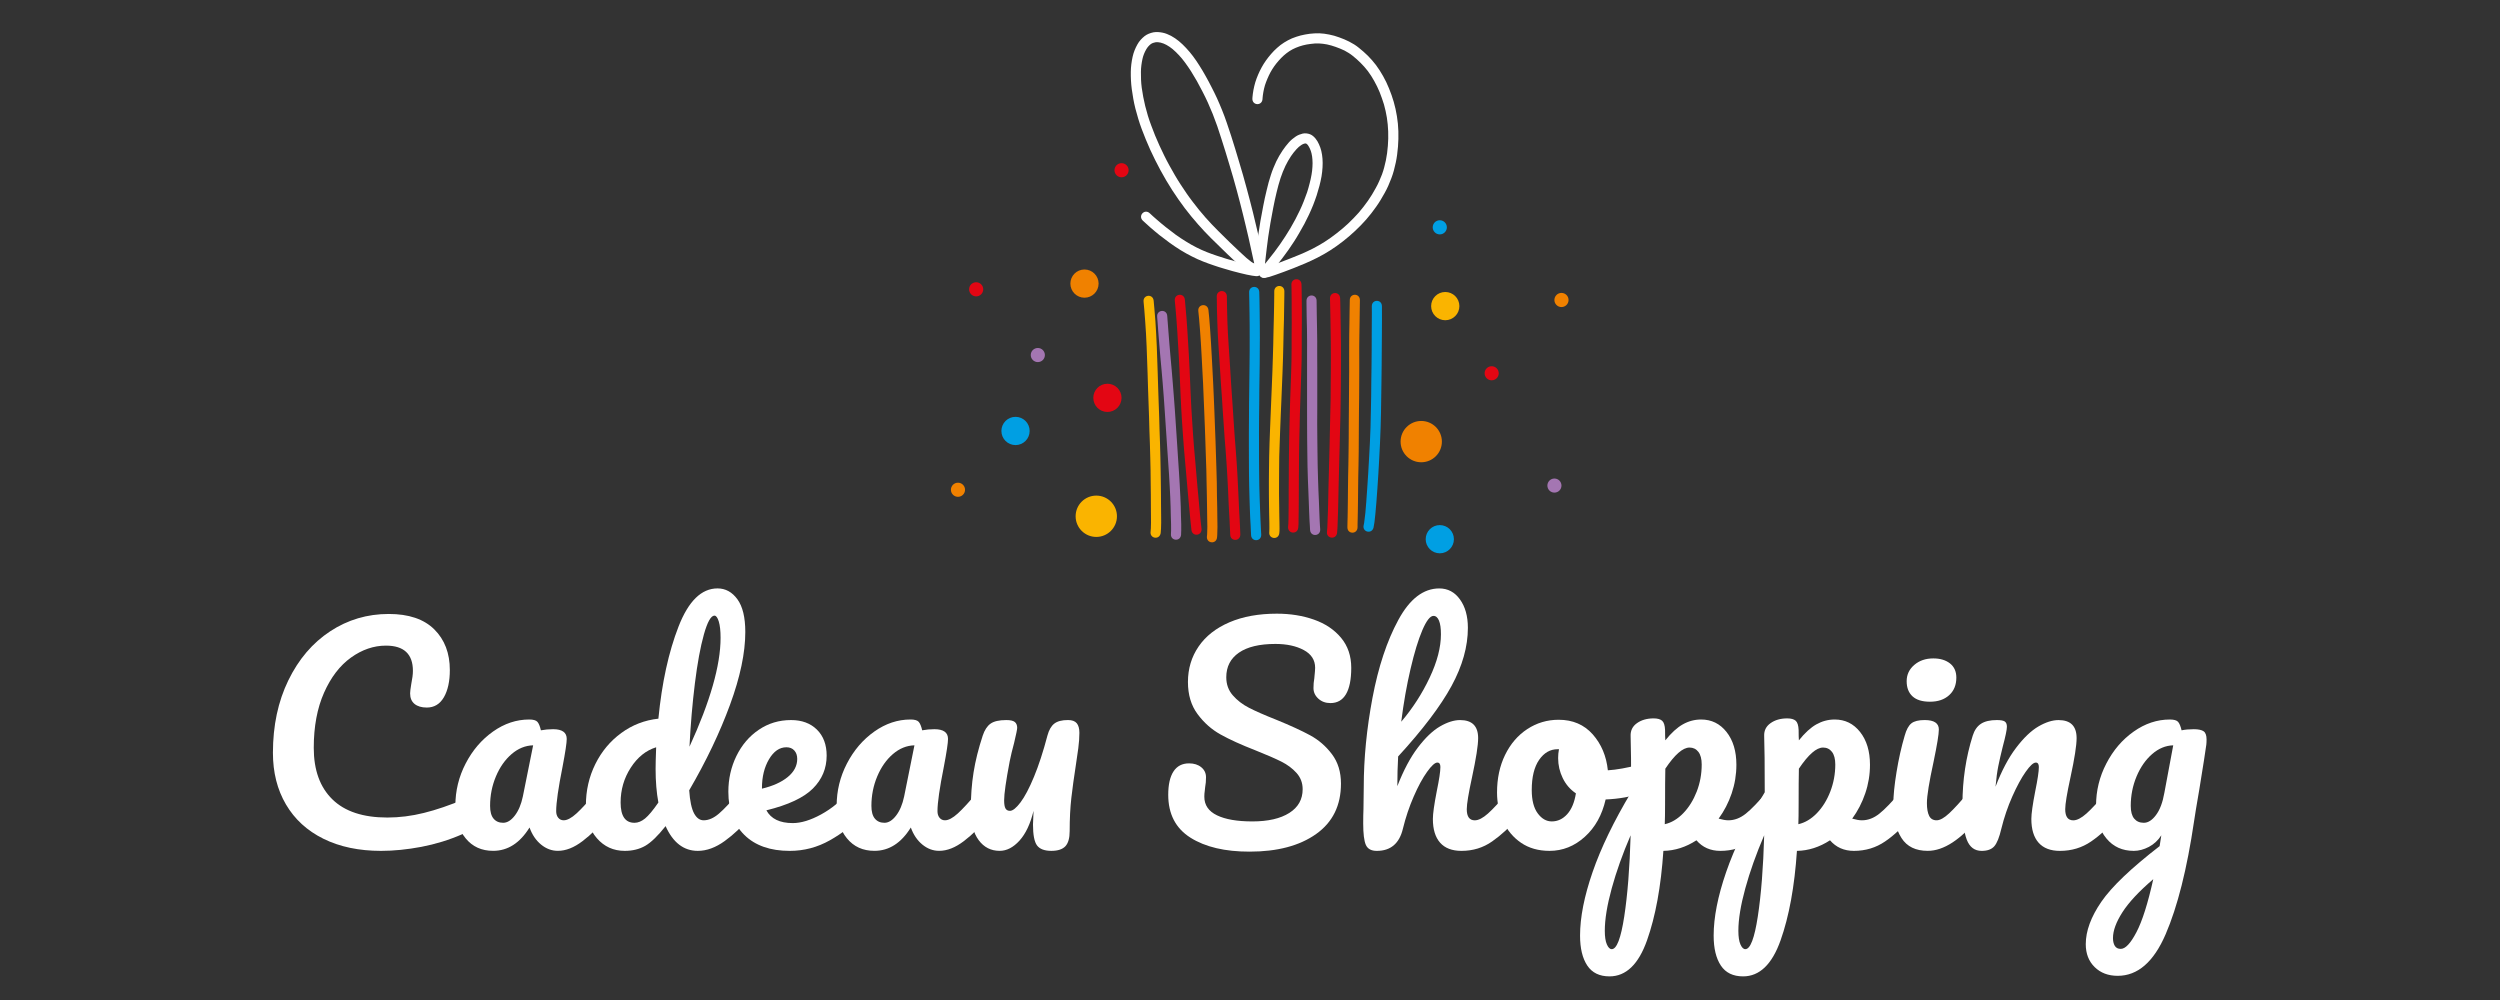 <?xml version="1.0" encoding="utf-8"?>
<!-- Generator: Adobe Illustrator 16.0.0, SVG Export Plug-In . SVG Version: 6.00 Build 0)  -->
<!DOCTYPE svg PUBLIC "-//W3C//DTD SVG 1.1//EN" "http://www.w3.org/Graphics/SVG/1.1/DTD/svg11.dtd">
<svg version="1.1" id="Calque_1" xmlns:x="http://ns.adobe.com/Extensibility/1.0/" xmlns:i="http://ns.adobe.com/AdobeIllustrator/10.0/" xmlns:graph="http://ns.adobe.com/Graphs/1.0/"
	 xmlns="http://www.w3.org/2000/svg" xmlns:xlink="http://www.w3.org/1999/xlink" x="0px" y="0px" width="200px" height="80px"
	 viewBox="0 0 200 80" enable-background="new 0 0 200 80" xml:space="preserve">
<rect x="0" y="0" width="200" height="80" fill="#333333" stroke="none"/>
<g>
	<circle fill="#FAB400" cx="87.703" cy="41.301" r="1.653"/>
	<circle fill="#F08100" cx="113.699" cy="35.329" r="1.652"/>
	<circle fill="#009FE3" cx="81.242" cy="34.477" r="1.13"/>
	<circle fill="#E30613" cx="88.594" cy="31.828" r="1.129"/>
	<circle fill="#F08100" cx="86.759" cy="22.688" r="1.129"/>
	<circle fill="#009FE3" cx="115.184" cy="43.136" r="1.129"/>
	<circle fill="#FAB400" cx="115.621" cy="24.489" r="1.13"/>
	<circle fill="#F08100" cx="76.638" cy="39.181" r="0.565"/>
	<circle fill="#F08100" cx="124.918" cy="23.999" r="0.566"/>
	<circle fill="#E30613" cx="78.093" cy="23.145" r="0.565"/>
	<circle fill="#009FE3" cx="115.183" cy="18.186" r="0.566"/>
	<circle fill="#E30613" cx="89.724" cy="13.618" r="0.565"/>
	<circle fill="#A476B2" cx="124.354" cy="38.846" r="0.564"/>
	<circle fill="#A476B2" cx="83.026" cy="28.403" r="0.565"/>
	<circle fill="#E30613" cx="119.334" cy="29.862" r="0.564"/>
	<path fill="#009FE3" d="M109.097,42.001c0.03-0.11,0.042-0.221,0.054-0.331c0.03-0.212,0.054-0.428,0.079-0.648
		c0.027-0.292,0.051-0.591,0.073-0.887c0.027-0.355,0.056-0.708,0.075-1.066c0.033-0.387,0.056-0.774,0.077-1.164
		c0.027-0.402,0.048-0.811,0.069-1.213c0.026-0.411,0.047-0.826,0.066-1.235c0.021-0.417,0.036-0.833,0.051-1.248
		c0.013-0.422,0.022-0.841,0.028-1.263c0.015-0.411,0.017-0.815,0.024-1.229c0.002-0.411,0.01-0.817,0.012-1.229
		c0.005-0.411,0.015-0.828,0.018-1.239c0.004-0.415,0.007-0.828,0.011-1.246c0-0.402,0.003-0.809,0.004-1.217
		c0.003-0.39,0.007-0.786,0.007-1.184c0.008-0.366,0.002-0.729,0-1.099c-0.004-0.573,0.807-0.584,0.809-0.004l0,0
		c0.005,0.37,0.006,0.737,0.003,1.112c-0.003,0.389-0.008,0.785-0.007,1.183c0,0.402-0.009,0.807-0.009,1.215
		c-0.004,0.413-0.009,0.831-0.009,1.246c-0.006,0.411-0.009,0.824-0.015,1.244c-0.007,0.407-0.01,0.815-0.018,1.222
		c-0.003,0.416-0.007,0.826-0.018,1.246c-0.011,0.422-0.022,0.842-0.032,1.263c-0.013,0.424-0.029,0.846-0.051,1.263
		c-0.021,0.416-0.042,0.833-0.063,1.248c-0.021,0.402-0.048,0.809-0.069,1.209c-0.026,0.394-0.052,0.781-0.077,1.17
		c-0.022,0.361-0.051,0.718-0.079,1.077c-0.023,0.301-0.05,0.605-0.08,0.911c-0.019,0.223-0.046,0.447-0.073,0.67
		c-0.02,0.141-0.043,0.288-0.075,0.433C109.732,42.767,108.947,42.557,109.097,42.001L109.097,42.001z"/>
	<path fill="#F08100" d="M107.792,42.186c-0.003-0.113-0.002-0.224,0.005-0.334c0.004-0.155,0.007-0.322,0.013-0.484
		c0.002-0.221,0.008-0.433,0.01-0.646c0.007-0.26,0.008-0.521,0.01-0.781c0.004-0.29,0.011-0.582,0.008-0.872
		c0.01-0.309,0.01-0.619,0.012-0.928c0.008-0.325,0.012-0.653,0.02-0.98c0.006-0.337,0.013-0.681,0.015-1.021
		c0.002-0.353,0.006-0.701,0.012-1.058c-0.002-0.357-0.002-0.714,0.004-1.071c0-0.361,0.002-0.725,0.009-1.086
		c0.001-0.361,0.008-0.722,0.008-1.083c0.005-0.354,0.003-0.705,0.007-1.06c0.007-0.34,0.007-0.677,0.008-1.019
		c-0.001-0.335-0.001-0.668-0.002-1.003c-0.003-0.335-0.004-0.664,0.002-0.997c0.001-0.322,0.004-0.651,0.005-0.973
		c0.003-0.322,0.008-0.638,0.016-0.959c-0.001-0.313,0.009-0.622,0.013-0.938c0.006-0.293,0.011-0.586,0.016-0.88
		c0.003-0.576,0.811-0.575,0.809,0.002l0,0c0,0.294-0.008,0.592-0.013,0.891c-0.005,0.312-0.015,0.621-0.013,0.932
		c-0.007,0.321-0.016,0.642-0.016,0.96c-0.007,0.32-0.009,0.649-0.011,0.971c0.002,0.329,0,0.658,0.002,0.986
		c0,0.335,0.004,0.675,0,1.008c0,0.342-0.002,0.686-0.004,1.025c-0.005,0.357-0.008,0.707-0.007,1.06
		c-0.006,0.359-0.008,0.72-0.013,1.082c-0.003,0.366-0.003,0.727-0.008,1.083c-0.001,0.361-0.008,0.718-0.006,1.075
		c-0.004,0.35-0.004,0.709-0.006,1.058c-0.008,0.344-0.008,0.684-0.016,1.029c-0.009,0.325-0.011,0.647-0.02,0.976
		c-0.004,0.307-0.009,0.621-0.012,0.932c-0.003,0.286-0.001,0.575-0.008,0.863c0,0.261-0.004,0.528-0.011,0.783
		c-0.002,0.219-0.01,0.437-0.012,0.655c-0.002,0.16-0.008,0.32-0.012,0.486c-0.006,0.106-0.005,0.208-0.002,0.31
		C108.6,42.758,107.792,42.758,107.792,42.186L107.792,42.186z"/>
	<path fill="#E30613" d="M106.161,42.521c0.016-0.104,0.021-0.203,0.026-0.308c0.005-0.19,0.015-0.372,0.02-0.56
		c0.013-0.258,0.02-0.511,0.029-0.764c0.007-0.305,0.014-0.602,0.022-0.902c0.004-0.34,0.014-0.668,0.02-1.001
		c0.006-0.361,0.018-0.72,0.029-1.082c0.01-0.37,0.019-0.744,0.029-1.114c0.013-0.389,0.021-0.783,0.03-1.172
		c0.01-0.392,0.017-0.787,0.027-1.183c0.007-0.404,0.02-0.811,0.026-1.215c0.013-0.405,0.021-0.811,0.029-1.224
		c0-0.4,0.005-0.803,0.008-1.209c0.002-0.39,0.006-0.781,0.01-1.177c0-0.378,0.003-0.764,0.003-1.144
		c-0.002-0.375-0.004-0.749-0.007-1.118c-0.004-0.364-0.011-0.723-0.016-1.081c-0.006-0.354-0.01-0.7-0.017-1.053
		c-0.007-0.336-0.011-0.678-0.022-1.016c-0.006-0.209,0-0.107-0.008-0.307c-0.02-0.579,0.789-0.605,0.812-0.032l0,0
		c0.006,0.211,0,0.102,0.011,0.32c0.004,0.342,0.015,0.679,0.02,1.02c0.003,0.353,0.011,0.7,0.017,1.053
		c0.007,0.358,0.011,0.721,0.016,1.087c0.001,0.374,0.001,0.748,0.003,1.123c-0.002,0.385-0.002,0.766-0.002,1.15
		c0,0.396-0.003,0.788-0.008,1.183c0,0.407-0.008,0.807-0.015,1.213c-0.003,0.413-0.01,0.82-0.018,1.231
		c-0.013,0.404-0.026,0.811-0.033,1.215c-0.01,0.394-0.019,0.79-0.028,1.183c-0.008,0.389-0.018,0.783-0.031,1.17
		c-0.009,0.372-0.018,0.742-0.028,1.114c-0.011,0.361-0.021,0.72-0.028,1.077c-0.004,0.331-0.015,0.668-0.021,1.004
		c-0.008,0.303-0.016,0.607-0.022,0.91c-0.009,0.258-0.013,0.513-0.026,0.771c-0.006,0.19-0.017,0.381-0.021,0.566
		c-0.008,0.134-0.015,0.269-0.032,0.398C106.868,43.213,106.072,43.083,106.161,42.521L106.161,42.521z"/>
	<path fill="#A476B2" d="M104.806,42.393c-0.007-0.102-0.014-0.201-0.016-0.296c-0.013-0.165-0.021-0.324-0.03-0.484
		c-0.009-0.221-0.018-0.438-0.028-0.655c-0.009-0.262-0.019-0.52-0.028-0.777c-0.013-0.293-0.022-0.583-0.034-0.877
		c-0.018-0.32-0.03-0.649-0.039-0.974c-0.015-0.35-0.022-0.698-0.03-1.044c-0.004-0.372-0.006-0.74-0.015-1.11
		c-0.003-0.374-0.007-0.754-0.013-1.131c-0.004-0.385-0.003-0.772-0.005-1.159c0-0.385-0.002-0.772-0.002-1.155
		c0-0.38,0-0.761,0-1.14c0.002-0.368,0.002-0.744,0-1.112c0-0.363,0-0.72,0-1.082c0-0.353,0.002-0.703,0-1.053
		c-0.002-0.348,0-0.692,0.002-1.038c-0.002-0.329-0.009-0.665-0.01-0.999c-0.01-0.32-0.014-0.645-0.023-0.97
		c-0.01-0.321-0.015-0.639-0.013-0.961c-0.002-0.206-0.002-0.102-0.002-0.307c0-0.571,0.808-0.576,0.808-0.004l0,0
		c0.003,0.205,0,0.102,0.004,0.307c0,0.317,0.004,0.632,0.013,0.944c0.009,0.325,0.018,0.65,0.019,0.979
		c0.007,0.336,0.012,0.672,0.014,1.007c-0.002,0.346,0,0.692-0.002,1.038c0.002,0.351,0.002,0.708,0.005,1.06
		c-0.005,0.357-0.007,0.718,0,1.077c-0.005,0.372-0.003,0.742,0,1.116c0,0.378,0,0.761,0,1.133c0,0.387-0.003,0.77-0.005,1.155
		c0.005,0.387,0.005,0.766,0.009,1.153c0.007,0.376,0.007,0.755,0.013,1.133c0.002,0.368,0.011,0.735,0.016,1.101
		c0.004,0.342,0.013,0.692,0.028,1.036c0.011,0.32,0.019,0.645,0.033,0.965c0.012,0.294,0.027,0.582,0.039,0.871
		c0.007,0.265,0.019,0.521,0.029,0.779c0.007,0.218,0.017,0.437,0.026,0.655c0.01,0.153,0.019,0.309,0.025,0.472
		c0.009,0.097,0.015,0.198,0.022,0.3C105.648,42.914,104.84,42.966,104.806,42.393L104.806,42.393z"/>
	<path fill="#E30613" d="M103.049,42.138c0.014-0.093,0.02-0.182,0.021-0.271c0.006-0.147,0.006-0.294,0.012-0.435
		c-0.003-0.21,0.002-0.413,0.006-0.616c0.004-0.247,0.004-0.496,0.006-0.74c0.002-0.283,0.003-0.56,0-0.843
		c0.003-0.307,0.003-0.605,0.008-0.911c-0.003-0.331,0-0.658,0.004-0.988c0.004-0.337,0.006-0.677,0.011-1.015
		c0.007-0.357,0.011-0.711,0.015-1.062c0.007-0.368,0.014-0.727,0.021-1.094c0.012-0.359,0.018-0.72,0.029-1.079
		c0.006-0.361,0.025-0.727,0.031-1.088c0.01-0.353,0.027-0.712,0.039-1.071c0.014-0.348,0.024-0.703,0.037-1.049
		c0.016-0.348,0.023-0.692,0.03-1.036c0.005-0.333,0.01-0.673,0.011-1.01c-0.002-0.331-0.003-0.666,0-0.993
		c0.002-0.322,0.004-0.651,0.009-0.978c0-0.318,0-0.636-0.005-0.954c-0.002-0.313,0-0.629-0.002-0.941
		c-0.004-0.303-0.006-0.61-0.01-0.911c-0.01-0.177-0.005-0.091-0.01-0.263c-0.025-0.579,0.785-0.611,0.808-0.039l0,0
		c0.006,0.188,0.004,0.092,0.008,0.285c0.008,0.309,0.01,0.615,0.013,0.922c0.002,0.313,0.007,0.63,0.007,0.943
		c0,0.317-0.002,0.64-0.002,0.957c-0.002,0.329-0.005,0.656-0.008,0.978c0,0.335,0.003,0.664,0,0.993
		c-0.003,0.346-0.003,0.686-0.01,1.03c-0.008,0.344-0.017,0.692-0.03,1.038c-0.008,0.351-0.025,0.705-0.035,1.058
		c-0.017,0.353-0.027,0.711-0.036,1.068c-0.013,0.359-0.025,0.72-0.036,1.077c-0.007,0.363-0.018,0.72-0.023,1.082
		c-0.013,0.359-0.02,0.729-0.027,1.088c-0.002,0.351-0.006,0.701-0.017,1.056c0,0.339-0.007,0.677-0.007,1.019
		c-0.004,0.327-0.006,0.653-0.008,0.978c-0.003,0.305,0,0.612-0.003,0.913c-0.002,0.281-0.004,0.564-0.004,0.841
		c0,0.251-0.005,0.5-0.005,0.748c-0.002,0.201-0.006,0.407-0.01,0.608c0,0.155-0.004,0.312-0.005,0.472
		c-0.005,0.1-0.011,0.203-0.022,0.309C103.802,42.786,102.998,42.711,103.049,42.138L103.049,42.138z"/>
	<path fill="#FAB400" d="M101.543,42.551c0.01-0.091,0.01-0.184,0.008-0.279c0.007-0.151,0.002-0.31-0.003-0.454
		c-0.005-0.214-0.01-0.431-0.015-0.641c0-0.255-0.007-0.508-0.012-0.763c0-0.288-0.008-0.58-0.008-0.87
		c0-0.322,0.002-0.64-0.002-0.962c0-0.342,0.006-0.679,0.008-1.019c0.002-0.35,0.007-0.705,0.014-1.062
		c0.008-0.372,0.021-0.742,0.032-1.116c0.01-0.376,0.026-0.75,0.042-1.125c0.012-0.383,0.029-0.763,0.047-1.146
		c0.018-0.378,0.031-0.766,0.047-1.148c0.018-0.379,0.035-0.762,0.048-1.142c0.015-0.376,0.03-0.746,0.044-1.116
		c0.012-0.359,0.023-0.72,0.035-1.079c0.014-0.348,0.022-0.696,0.031-1.041c0.006-0.344,0.014-0.688,0.021-1.032
		c0.012-0.336,0.021-0.668,0.026-1.007c0.009-0.326,0.012-0.654,0.021-0.986c0-0.318,0.007-0.639,0.013-0.959
		c-0.002-0.2-0.001-0.097,0-0.29c-0.003-0.58,0.812-0.582,0.809-0.004l0,0c0.003,0.199,0.003,0.097-0.002,0.299
		c-0.001,0.323-0.008,0.645-0.015,0.966c-0.003,0.328-0.007,0.661-0.015,0.987c-0.008,0.338-0.02,0.676-0.029,1.012
		c-0.008,0.343-0.015,0.683-0.021,1.026c-0.008,0.348-0.02,0.703-0.027,1.051c-0.012,0.361-0.024,0.724-0.037,1.085
		c-0.014,0.37-0.028,0.74-0.045,1.114c-0.016,0.383-0.033,0.764-0.046,1.145c-0.02,0.389-0.036,0.766-0.05,1.155
		c-0.016,0.383-0.032,0.755-0.045,1.138c-0.016,0.376-0.031,0.752-0.041,1.123c-0.014,0.372-0.026,0.735-0.037,1.109
		c-0.004,0.348-0.007,0.701-0.01,1.049c-0.006,0.34-0.006,0.673-0.006,1.015c0,0.316-0.002,0.634-0.002,0.956
		c0.002,0.285,0.004,0.573,0.012,0.86c0.004,0.256,0.01,0.511,0.01,0.766c0.004,0.212,0.007,0.416,0.012,0.628
		c0.008,0.166,0.01,0.326,0.006,0.486c0,0.134,0,0.255-0.018,0.383C102.266,43.231,101.465,43.119,101.543,42.551L101.543,42.551z"
		/>
	<path fill="#009FE3" d="M100.086,42.802c-0.006-0.1-0.008-0.201-0.015-0.299c-0.006-0.149-0.015-0.299-0.02-0.454
		c-0.015-0.201-0.021-0.409-0.035-0.607c-0.007-0.247-0.015-0.493-0.028-0.74c-0.007-0.292-0.021-0.577-0.028-0.865
		c-0.007-0.314-0.017-0.625-0.025-0.941c-0.01-0.348-0.014-0.69-0.016-1.036c-0.003-0.37-0.008-0.733-0.005-1.097
		c-0.003-0.368,0-0.735-0.003-1.105c-0.002-0.368,0.001-0.742,0-1.116c-0.002-0.374,0.002-0.746,0.008-1.127
		c-0.002-0.374,0.001-0.746,0.005-1.12c0.002-0.368,0.011-0.733,0.014-1.101c-0.001-0.357,0.005-0.718,0.013-1.079
		c0.002-0.351,0.008-0.705,0.012-1.056c0.007-0.346,0.009-0.69,0.01-1.029c0.001-0.34,0.001-0.679,0.001-1.019
		c0.004-0.329,0.002-0.658-0.002-0.982c-0.003-0.325-0.006-0.649-0.011-0.972c-0.002-0.313-0.007-0.626-0.015-0.934
		c-0.002-0.244-0.006-0.484-0.015-0.725c-0.021-0.573,0.79-0.605,0.811-0.032l0,0c0.008,0.247,0.015,0.491,0.018,0.735
		c0.006,0.313,0.011,0.633,0.013,0.945c0.004,0.324,0.006,0.648,0.01,0.972c0.002,0.329,0.004,0.663,0.005,0.992
		c-0.005,0.339-0.006,0.679-0.007,1.019c-0.001,0.346-0.003,0.69-0.005,1.038c-0.006,0.354-0.009,0.705-0.015,1.06
		c-0.004,0.354-0.01,0.716-0.015,1.073c-0.002,0.368-0.004,0.737-0.007,1.103c-0.004,0.374-0.008,0.746-0.013,1.12
		c-0.004,0.372-0.002,0.746-0.007,1.118c0.002,0.372-0.002,0.742,0.002,1.112c0.002,0.37,0,0.74,0.002,1.105
		c0,0.364,0.004,0.727,0.009,1.09c-0.001,0.342,0.002,0.684,0.013,1.027c0.006,0.305,0.019,0.623,0.026,0.934
		c0.008,0.286,0.021,0.574,0.031,0.852c0.007,0.247,0.015,0.493,0.029,0.735c0.006,0.204,0.015,0.407,0.028,0.614
		c0.004,0.149,0.015,0.299,0.022,0.448c0.006,0.104,0.012,0.207,0.017,0.31C100.918,43.34,100.107,43.375,100.086,42.802
		L100.086,42.802z"/>
	<path fill="#E30613" d="M98.418,42.767c-0.002-0.077-0.004-0.153-0.011-0.233c-0.005-0.128-0.012-0.253-0.018-0.381
		c-0.004-0.168-0.02-0.348-0.024-0.521c-0.011-0.234-0.028-0.466-0.04-0.694c-0.017-0.279-0.025-0.559-0.042-0.833
		c-0.013-0.312-0.026-0.619-0.039-0.93c-0.013-0.333-0.032-0.66-0.052-0.988c-0.017-0.351-0.039-0.699-0.063-1.049
		c-0.023-0.357-0.048-0.709-0.076-1.069c-0.032-0.365-0.059-0.724-0.087-1.088c-0.026-0.365-0.047-0.727-0.074-1.092
		c-0.027-0.365-0.053-0.729-0.076-1.092c-0.023-0.357-0.044-0.716-0.067-1.071c-0.027-0.348-0.052-0.694-0.077-1.047
		c-0.021-0.342-0.041-0.686-0.063-1.032c-0.023-0.335-0.04-0.668-0.065-1.003c-0.02-0.322-0.039-0.651-0.065-0.976
		c-0.021-0.324-0.037-0.645-0.056-0.973c-0.018-0.316-0.028-0.636-0.038-0.956c-0.016-0.317-0.022-0.629-0.029-0.943
		c-0.007-0.308-0.01-0.621-0.011-0.928c-0.004-0.046-0.002-0.096-0.006-0.143c-0.011-0.575,0.801-0.59,0.811-0.015l0,0
		c-0.002,0.05,0.002,0.097,0,0.147c0.009,0.309,0.01,0.616,0.017,0.924c0.004,0.307,0.012,0.614,0.024,0.923
		c0.013,0.316,0.024,0.63,0.041,0.947c0.015,0.322,0.037,0.638,0.059,0.962c0.021,0.322,0.045,0.653,0.065,0.98
		c0.017,0.333,0.041,0.668,0.065,1.003c0.021,0.34,0.041,0.688,0.063,1.025c0.027,0.348,0.045,0.696,0.071,1.044
		c0.023,0.359,0.045,0.718,0.074,1.077c0.021,0.361,0.044,0.72,0.071,1.083c0.026,0.364,0.048,0.727,0.074,1.088
		c0.028,0.361,0.055,0.725,0.086,1.092c0.029,0.357,0.052,0.714,0.079,1.077c0.021,0.348,0.039,0.699,0.063,1.051
		c0.018,0.333,0.035,0.666,0.049,0.999c0.019,0.312,0.03,0.619,0.044,0.93c0.011,0.274,0.027,0.552,0.038,0.826
		c0.01,0.233,0.027,0.468,0.039,0.698c0.01,0.176,0.017,0.353,0.027,0.532c0.007,0.121,0.007,0.245,0.015,0.368
		c0.004,0.089,0.009,0.177,0.012,0.268C99.233,43.331,98.423,43.34,98.418,42.767L98.418,42.767z"/>
	<path fill="#F08100" d="M96.554,42.914c0.015-0.096,0.017-0.192,0.021-0.288c0.004-0.164,0.009-0.326,0.013-0.49
		c-0.006-0.231-0.006-0.461-0.013-0.692c0.001-0.279-0.006-0.566-0.011-0.844c-0.005-0.317-0.011-0.638-0.015-0.956
		c-0.004-0.341-0.01-0.683-0.022-1.019c-0.005-0.359-0.011-0.714-0.022-1.075c-0.015-0.366-0.023-0.729-0.038-1.103
		c-0.013-0.372-0.023-0.749-0.037-1.127c-0.014-0.387-0.024-0.77-0.041-1.155c-0.015-0.383-0.03-0.768-0.046-1.152
		c-0.014-0.387-0.034-0.777-0.049-1.168c-0.017-0.381-0.032-0.764-0.047-1.149c-0.02-0.365-0.039-0.739-0.059-1.107
		c-0.017-0.361-0.041-0.72-0.056-1.082c-0.02-0.344-0.039-0.697-0.06-1.041c-0.021-0.342-0.044-0.677-0.068-1.011
		c-0.024-0.33-0.047-0.647-0.079-0.973c-0.014-0.197-0.035-0.395-0.06-0.595c-0.063-0.571,0.742-0.663,0.809-0.089l0,0
		c0.017,0.205,0.042,0.408,0.062,0.611c0.025,0.331,0.051,0.655,0.076,0.984c0.022,0.335,0.044,0.675,0.066,1.017
		c0.024,0.353,0.043,0.703,0.061,1.058c0.019,0.357,0.041,0.714,0.057,1.075c0.021,0.368,0.038,0.744,0.058,1.114
		c0.02,0.387,0.037,0.772,0.052,1.155c0.015,0.389,0.028,0.779,0.048,1.17c0.016,0.383,0.026,0.766,0.043,1.149
		c0.015,0.385,0.03,0.776,0.045,1.159c0.011,0.376,0.024,0.752,0.036,1.131c0.014,0.366,0.023,0.738,0.036,1.107
		c0.013,0.355,0.018,0.714,0.03,1.075c0.004,0.342,0.008,0.681,0.012,1.023c0.005,0.318,0.016,0.638,0.021,0.956
		c0.004,0.288,0.008,0.567,0.01,0.849c0.006,0.235,0.01,0.467,0.01,0.707c0,0.171-0.002,0.346-0.013,0.513
		c-0.002,0.116-0.006,0.235-0.021,0.351C97.3,43.569,96.498,43.482,96.554,42.914L96.554,42.914z"/>
	<path fill="#E30613" d="M95.313,42.38c-0.007-0.1-0.021-0.199-0.032-0.299c-0.019-0.169-0.034-0.339-0.053-0.502
		c-0.026-0.237-0.045-0.478-0.067-0.713c-0.026-0.286-0.056-0.571-0.081-0.861c-0.029-0.316-0.056-0.634-0.085-0.947
		c-0.027-0.344-0.061-0.679-0.089-1.023c-0.03-0.346-0.058-0.701-0.094-1.058c-0.029-0.351-0.06-0.705-0.093-1.066
		c-0.027-0.359-0.055-0.722-0.081-1.086c-0.026-0.368-0.05-0.722-0.076-1.088c-0.021-0.363-0.043-0.727-0.065-1.088
		c-0.017-0.357-0.035-0.711-0.052-1.066c-0.018-0.357-0.033-0.709-0.045-1.058c-0.015-0.342-0.03-0.688-0.045-1.032
		c-0.018-0.34-0.039-0.679-0.054-1.019c-0.02-0.333-0.037-0.666-0.06-1.001c-0.021-0.329-0.04-0.656-0.058-0.984
		c-0.023-0.318-0.044-0.636-0.068-0.947c-0.025-0.307-0.051-0.614-0.077-0.917c-0.016-0.19-0.034-0.377-0.055-0.57
		c-0.056-0.57,0.744-0.657,0.807-0.084l0,0c0.015,0.198,0.037,0.39,0.052,0.587c0.025,0.307,0.058,0.61,0.08,0.921
		c0.022,0.318,0.05,0.637,0.067,0.954c0.019,0.329,0.043,0.664,0.061,0.991c0.019,0.335,0.043,0.67,0.061,1.008
		c0.015,0.339,0.037,0.679,0.052,1.023s0.03,0.69,0.045,1.032c0.019,0.35,0.032,0.701,0.047,1.051
		c0.018,0.354,0.035,0.709,0.052,1.068c0.022,0.357,0.039,0.72,0.067,1.079c0.021,0.357,0.043,0.72,0.071,1.077
		c0.029,0.359,0.056,0.725,0.083,1.083c0.029,0.351,0.063,0.708,0.094,1.06c0.03,0.357,0.059,0.709,0.091,1.058
		c0.026,0.342,0.061,0.679,0.088,1.021c0.029,0.314,0.062,0.634,0.09,0.95c0.026,0.283,0.05,0.573,0.076,0.856
		c0.021,0.231,0.043,0.472,0.065,0.703c0.018,0.164,0.034,0.333,0.054,0.497c0.011,0.106,0.026,0.217,0.038,0.322
		C96.167,42.886,95.358,42.951,95.313,42.38L95.313,42.38z"/>
	<path fill="#A476B2" d="M93.677,42.706c0.011-0.102,0.014-0.196,0.011-0.292c0.004-0.16,0-0.315-0.002-0.478
		c-0.004-0.217-0.009-0.426-0.02-0.645c-0.001-0.244-0.009-0.491-0.017-0.737c-0.011-0.269-0.018-0.543-0.03-0.812
		c-0.012-0.292-0.029-0.586-0.045-0.88c-0.02-0.309-0.037-0.623-0.054-0.938c-0.021-0.322-0.045-0.653-0.067-0.976
		c-0.022-0.339-0.048-0.681-0.07-1.023c-0.021-0.346-0.042-0.686-0.068-1.032c-0.024-0.353-0.047-0.703-0.072-1.058
		c-0.023-0.357-0.046-0.707-0.071-1.06c-0.025-0.351-0.049-0.705-0.073-1.058c-0.026-0.346-0.052-0.694-0.082-1.042
		c-0.033-0.346-0.059-0.69-0.089-1.039c-0.033-0.344-0.063-0.692-0.096-1.036c-0.029-0.335-0.057-0.67-0.085-1.008
		c-0.025-0.329-0.054-0.662-0.08-0.991c-0.021-0.318-0.05-0.636-0.071-0.954c-0.017-0.209-0.006-0.104-0.024-0.313
		c-0.039-0.571,0.768-0.631,0.807-0.061l0,0c0.018,0.209,0.006,0.104,0.023,0.313c0.022,0.316,0.05,0.636,0.073,0.954
		c0.027,0.324,0.056,0.655,0.077,0.978c0.028,0.337,0.056,0.673,0.086,1.003c0.03,0.348,0.064,0.692,0.094,1.041
		c0.031,0.348,0.062,0.696,0.087,1.044c0.031,0.346,0.061,0.701,0.084,1.056c0.025,0.35,0.054,0.703,0.08,1.053
		c0.024,0.355,0.047,0.708,0.071,1.058c0.024,0.359,0.047,0.711,0.071,1.064c0.021,0.346,0.045,0.69,0.068,1.032
		c0.022,0.342,0.043,0.679,0.066,1.021c0.024,0.331,0.045,0.653,0.065,0.984c0.016,0.314,0.04,0.625,0.056,0.941
		c0.017,0.294,0.035,0.588,0.045,0.887c0.012,0.275,0.022,0.552,0.035,0.824c0.006,0.244,0.015,0.491,0.017,0.735
		c0.009,0.221,0.016,0.441,0.021,0.66c-0.001,0.168,0.005,0.333,0.001,0.501c0.002,0.121-0.003,0.247-0.013,0.368
		C94.423,43.359,93.617,43.273,93.677,42.706L93.677,42.706z"/>
	<path fill="#FAB400" d="M92.049,42.524c0.013-0.089,0.02-0.175,0.021-0.268c0.006-0.151,0.011-0.299,0.011-0.446
		c-0.002-0.201-0.003-0.406-0.004-0.611c0-0.256-0.006-0.509-0.006-0.76c-0.006-0.287-0.009-0.577-0.004-0.865
		c-0.006-0.318-0.006-0.629-0.012-0.947c-0.002-0.331-0.01-0.662-0.01-0.997c-0.011-0.342-0.013-0.688-0.024-1.032
		c-0.006-0.351-0.02-0.703-0.028-1.049c-0.018-0.361-0.028-0.722-0.039-1.081c-0.008-0.372-0.021-0.744-0.03-1.107
		c-0.015-0.392-0.03-0.774-0.041-1.157c-0.013-0.389-0.024-0.77-0.04-1.155c-0.012-0.378-0.023-0.759-0.034-1.137
		c-0.011-0.366-0.025-0.733-0.039-1.099c-0.013-0.354-0.026-0.709-0.038-1.064c-0.012-0.337-0.027-0.677-0.049-1.021
		c-0.017-0.335-0.037-0.662-0.065-0.999c-0.019-0.329-0.052-0.653-0.076-0.984c-0.013-0.201-0.038-0.406-0.056-0.61
		c-0.056-0.57,0.746-0.655,0.807-0.084l0,0c0.019,0.209,0.042,0.419,0.057,0.633c0.026,0.325,0.056,0.656,0.081,0.985
		c0.021,0.341,0.045,0.675,0.062,1.013c0.021,0.346,0.036,0.69,0.051,1.034c0.012,0.354,0.025,0.709,0.037,1.064
		c0.014,0.368,0.029,0.74,0.038,1.105c0.011,0.381,0.021,0.759,0.035,1.136c0.015,0.385,0.03,0.77,0.039,1.155
		c0.011,0.385,0.027,0.768,0.042,1.155c0.01,0.368,0.022,0.74,0.031,1.111c0.011,0.359,0.021,0.72,0.038,1.082
		c0.009,0.346,0.021,0.701,0.028,1.053c0.009,0.351,0.016,0.697,0.02,1.045c0.006,0.329,0.008,0.664,0.015,0.995
		c0.005,0.32,0.005,0.636,0.011,0.956c0.001,0.29-0.002,0.573,0.005,0.863c0.001,0.249,0.008,0.499,0.008,0.75
		c0,0.21,0.004,0.427,0.004,0.636c-0.002,0.158-0.004,0.316-0.013,0.472c-0.003,0.119-0.013,0.24-0.027,0.355
		C92.76,43.219,91.96,43.092,92.049,42.524L92.049,42.524z"/>
	<path fill="#FFFFFF" d="M100.032,21.822c-0.138-0.049-0.266-0.122-0.385-0.206c-0.161-0.111-0.314-0.238-0.461-0.368
		c-0.203-0.172-0.4-0.355-0.599-0.545c-0.263-0.24-0.517-0.49-0.772-0.74c-0.317-0.301-0.629-0.605-0.937-0.915
		c-0.353-0.349-0.694-0.718-1.025-1.09c-0.373-0.417-0.724-0.856-1.068-1.301c-0.354-0.468-0.688-0.955-1.012-1.45
		c-0.331-0.514-0.641-1.045-0.932-1.581c-0.296-0.539-0.565-1.092-0.824-1.649c-0.249-0.548-0.471-1.102-0.683-1.662
		c-0.201-0.536-0.36-1.083-0.505-1.637c-0.128-0.51-0.216-1.027-0.287-1.544c-0.062-0.465-0.084-0.93-0.078-1.394
		c0.006-0.405,0.059-0.811,0.147-1.206c0.077-0.349,0.21-0.676,0.382-0.982c0.144-0.262,0.342-0.475,0.573-0.662
		c0.207-0.16,0.451-0.249,0.708-0.304c0.242-0.042,0.491-0.021,0.733,0.027c0.24,0.047,0.463,0.147,0.677,0.254
		c0.223,0.117,0.426,0.263,0.627,0.423c0.208,0.171,0.396,0.357,0.58,0.553c0.195,0.204,0.372,0.423,0.548,0.652
		c0.184,0.242,0.354,0.498,0.516,0.755c0.175,0.27,0.337,0.55,0.494,0.831c0.161,0.287,0.321,0.579,0.467,0.874
		c0.157,0.296,0.302,0.601,0.445,0.906c0.143,0.315,0.277,0.636,0.407,0.954c0.138,0.331,0.256,0.668,0.374,1.007
		c0.123,0.345,0.233,0.691,0.345,1.033c0.109,0.347,0.221,0.694,0.326,1.041c0.104,0.35,0.212,0.703,0.316,1.053
		c0.106,0.346,0.209,0.696,0.309,1.046c0.095,0.338,0.189,0.68,0.283,1.023c0.093,0.331,0.18,0.661,0.265,0.995
		c0.083,0.318,0.162,0.639,0.246,0.961c0.078,0.305,0.145,0.617,0.221,0.926c0.077,0.305,0.146,0.612,0.218,0.915
		c0.067,0.3,0.136,0.604,0.198,0.903c0.064,0.289,0.123,0.576,0.187,0.866c0.037,0.175,0.021,0.091,0.061,0.255
		c0.141,0.554-0.643,0.757-0.787,0.197l0,0c-0.041-0.182-0.02-0.091-0.063-0.272c-0.069-0.29-0.125-0.584-0.19-0.873
		c-0.061-0.299-0.128-0.596-0.196-0.891c-0.071-0.303-0.143-0.604-0.214-0.907c-0.074-0.309-0.145-0.616-0.223-0.921
		c-0.077-0.32-0.155-0.637-0.241-0.954c-0.086-0.33-0.174-0.653-0.26-0.983c-0.097-0.337-0.185-0.679-0.283-1.017
		c-0.099-0.344-0.205-0.69-0.305-1.034c-0.104-0.345-0.214-0.697-0.317-1.048c-0.106-0.342-0.212-0.686-0.324-1.027
		c-0.106-0.342-0.214-0.677-0.332-1.014c-0.117-0.325-0.234-0.651-0.361-0.969c-0.125-0.311-0.258-0.618-0.393-0.921
		c-0.135-0.296-0.278-0.59-0.426-0.874c-0.149-0.29-0.294-0.567-0.451-0.846c-0.156-0.268-0.311-0.531-0.473-0.791
		c-0.157-0.239-0.313-0.475-0.484-0.702C94.64,4.785,94.478,4.583,94.301,4.4c-0.159-0.167-0.319-0.329-0.494-0.474
		c-0.158-0.126-0.319-0.243-0.493-0.335c-0.147-0.079-0.305-0.144-0.465-0.182c-0.139-0.03-0.281-0.047-0.416-0.026
		c-0.132,0.027-0.262,0.066-0.368,0.145c-0.149,0.114-0.271,0.256-0.365,0.418c-0.136,0.235-0.24,0.491-0.299,0.753
		c-0.076,0.349-0.124,0.697-0.127,1.048c-0.006,0.424,0.01,0.848,0.065,1.271c0.068,0.488,0.158,0.978,0.277,1.457
		c0.13,0.527,0.286,1.045,0.478,1.551c0.198,0.547,0.417,1.081,0.659,1.61c0.251,0.538,0.507,1.077,0.797,1.598
		c0.286,0.519,0.578,1.033,0.902,1.527c0.312,0.481,0.631,0.952,0.98,1.402c0.326,0.427,0.664,0.854,1.025,1.256
		c0.321,0.358,0.651,0.712,1,1.055c0.3,0.307,0.607,0.604,0.915,0.903c0.255,0.25,0.513,0.494,0.771,0.733
		c0.189,0.181,0.379,0.356,0.577,0.529c0.122,0.106,0.249,0.208,0.381,0.305c0.063,0.04,0.123,0.084,0.19,0.108
		C100.834,21.232,100.57,22.007,100.032,21.822L100.032,21.822z"/>
	<path fill="#FFFFFF" d="M100.334,21.5c0.012-0.133,0.03-0.264,0.049-0.395c0.025-0.198,0.042-0.392,0.068-0.588
		c0.027-0.253,0.054-0.501,0.082-0.755c0.039-0.312,0.078-0.625,0.123-0.942c0.055-0.376,0.117-0.751,0.175-1.119
		c0.071-0.413,0.147-0.824,0.229-1.233c0.077-0.419,0.174-0.842,0.274-1.256c0.092-0.413,0.205-0.813,0.336-1.215
		c0.116-0.371,0.27-0.732,0.432-1.086c0.143-0.301,0.316-0.584,0.498-0.863c0.16-0.236,0.33-0.456,0.517-0.666
		c0.16-0.177,0.349-0.332,0.548-0.465c0.172-0.114,0.36-0.182,0.553-0.231c0.199-0.039,0.394-0.014,0.58,0.052
		c0.18,0.071,0.32,0.199,0.443,0.346c0.112,0.132,0.2,0.292,0.274,0.454c0.08,0.168,0.14,0.348,0.187,0.531
		c0.054,0.201,0.075,0.412,0.097,0.626c0.019,0.227,0.016,0.452,0.004,0.681c-0.009,0.247-0.045,0.487-0.081,0.732
		c-0.041,0.255-0.105,0.511-0.167,0.76c-0.067,0.253-0.141,0.506-0.221,0.757c-0.084,0.26-0.183,0.518-0.28,0.775
		c-0.104,0.262-0.217,0.514-0.336,0.771c-0.117,0.247-0.24,0.496-0.368,0.74c-0.134,0.249-0.272,0.489-0.411,0.729
		c-0.136,0.236-0.273,0.465-0.421,0.692c-0.146,0.227-0.296,0.454-0.452,0.672c-0.152,0.214-0.312,0.427-0.469,0.639
		c-0.16,0.213-0.322,0.418-0.484,0.624c-0.163,0.206-0.33,0.406-0.49,0.605c-0.107,0.13-0.058,0.065-0.164,0.188
		c-0.375,0.433-0.984-0.099-0.606-0.537l0,0c0.096-0.11,0.046-0.05,0.145-0.164c0.161-0.201,0.321-0.396,0.481-0.597
		c0.158-0.201,0.318-0.402,0.475-0.604c0.15-0.208,0.308-0.417,0.455-0.626c0.146-0.205,0.286-0.416,0.424-0.634
		c0.139-0.219,0.277-0.441,0.412-0.666c0.129-0.233,0.264-0.463,0.388-0.696c0.124-0.232,0.24-0.475,0.354-0.71
		c0.11-0.237,0.219-0.474,0.312-0.72c0.094-0.242,0.188-0.483,0.271-0.728c0.073-0.235,0.143-0.472,0.201-0.71
		c0.061-0.227,0.11-0.458,0.151-0.692c0.034-0.211,0.067-0.423,0.073-0.636c0.012-0.19,0.015-0.388-0.002-0.58
		c-0.013-0.162-0.03-0.327-0.072-0.49c-0.031-0.133-0.076-0.264-0.134-0.387c-0.047-0.098-0.097-0.189-0.157-0.274
		c-0.036-0.039-0.069-0.082-0.112-0.11c-0.039-0.021-0.078-0.026-0.125-0.021c-0.101,0.018-0.195,0.061-0.279,0.117
		c-0.143,0.093-0.275,0.206-0.389,0.333c-0.16,0.177-0.313,0.363-0.444,0.561c-0.162,0.251-0.315,0.505-0.442,0.771
		c-0.148,0.317-0.287,0.649-0.394,0.982c-0.124,0.381-0.228,0.768-0.321,1.156c-0.098,0.405-0.186,0.812-0.266,1.226
		c-0.079,0.399-0.154,0.804-0.223,1.205c-0.059,0.369-0.123,0.738-0.176,1.104c-0.043,0.306-0.082,0.618-0.119,0.927
		c-0.025,0.248-0.054,0.495-0.088,0.747c-0.02,0.198-0.038,0.397-0.063,0.595c-0.016,0.126-0.033,0.247-0.047,0.367
		C101.088,22.144,100.283,22.071,100.334,21.5L100.334,21.5z"/>
	<path fill="#FFFFFF" d="M101.078,21.417c0.09-0.011,0.172-0.028,0.258-0.052c0.154-0.043,0.297-0.095,0.445-0.146
		c0.213-0.079,0.42-0.155,0.635-0.233c0.257-0.102,0.521-0.2,0.78-0.3c0.295-0.115,0.593-0.233,0.886-0.358
		c0.318-0.135,0.63-0.285,0.942-0.439c0.332-0.165,0.649-0.358,0.962-0.552c0.326-0.208,0.642-0.435,0.948-0.675
		c0.319-0.245,0.622-0.503,0.916-0.777c0.292-0.272,0.568-0.566,0.842-0.867c0.261-0.305,0.51-0.623,0.741-0.952
		c0.233-0.329,0.44-0.676,0.63-1.027c0.194-0.345,0.348-0.706,0.493-1.076c0.136-0.364,0.231-0.747,0.313-1.128
		c0.081-0.387,0.13-0.776,0.16-1.17c0.035-0.382,0.036-0.768,0.026-1.149c-0.009-0.371-0.052-0.739-0.105-1.105
		c-0.052-0.354-0.139-0.701-0.231-1.048c-0.104-0.334-0.219-0.666-0.347-0.988c-0.127-0.312-0.273-0.605-0.437-0.9
		c-0.151-0.278-0.324-0.54-0.511-0.793c-0.181-0.236-0.375-0.452-0.586-0.662c-0.199-0.201-0.415-0.389-0.638-0.566
		c-0.2-0.163-0.421-0.289-0.646-0.413c-0.226-0.11-0.466-0.204-0.703-0.289c-0.227-0.083-0.458-0.146-0.692-0.198
		c-0.213-0.045-0.435-0.065-0.655-0.079c-0.219-0.007-0.433,0.009-0.644,0.038c-0.211,0.022-0.418,0.063-0.624,0.115
		c-0.194,0.052-0.382,0.114-0.57,0.194c-0.18,0.076-0.354,0.166-0.514,0.271c-0.164,0.104-0.311,0.228-0.458,0.354
		c-0.141,0.126-0.274,0.266-0.404,0.413c-0.128,0.141-0.241,0.292-0.356,0.448c-0.109,0.152-0.204,0.313-0.297,0.476
		c-0.091,0.169-0.17,0.34-0.246,0.518c-0.072,0.168-0.139,0.349-0.197,0.526c-0.053,0.173-0.089,0.35-0.123,0.522
		c-0.033,0.167-0.051,0.338-0.067,0.502c-0.001,0.028-0.002,0.052-0.003,0.074c-0.04,0.573-0.844,0.521-0.81-0.053l0,0
		c0.002-0.027,0.004-0.055,0.006-0.089c0.017-0.194,0.042-0.391,0.078-0.585c0.04-0.212,0.089-0.413,0.149-0.619
		c0.065-0.203,0.137-0.411,0.225-0.608c0.086-0.199,0.179-0.395,0.285-0.586c0.104-0.189,0.221-0.378,0.348-0.554
		c0.129-0.182,0.265-0.355,0.41-0.519c0.146-0.166,0.303-0.333,0.473-0.48c0.178-0.156,0.359-0.307,0.561-0.428
		c0.203-0.126,0.418-0.244,0.631-0.335c0.23-0.091,0.461-0.171,0.697-0.232c0.234-0.055,0.474-0.105,0.72-0.135
		c0.256-0.028,0.509-0.045,0.769-0.039c0.266,0.015,0.536,0.042,0.797,0.101c0.267,0.055,0.537,0.126,0.792,0.224
		c0.275,0.097,0.543,0.208,0.802,0.34c0.273,0.141,0.536,0.296,0.777,0.498c0.24,0.194,0.48,0.396,0.703,0.619
		c0.235,0.239,0.462,0.486,0.662,0.756c0.207,0.282,0.404,0.579,0.57,0.883c0.18,0.32,0.34,0.648,0.476,0.99
		c0.144,0.349,0.269,0.706,0.375,1.069c0.108,0.381,0.196,0.761,0.256,1.151c0.064,0.398,0.107,0.8,0.117,1.205
		c0.01,0.411,0.005,0.828-0.031,1.239c-0.037,0.426-0.087,0.849-0.177,1.268c-0.09,0.423-0.197,0.848-0.354,1.254
		c-0.151,0.4-0.32,0.798-0.534,1.176c-0.211,0.381-0.43,0.753-0.682,1.105c-0.247,0.353-0.512,0.694-0.798,1.021
		c-0.284,0.32-0.582,0.631-0.897,0.921c-0.31,0.292-0.632,0.566-0.968,0.828c-0.326,0.253-0.663,0.498-1.01,0.716
		c-0.339,0.21-0.676,0.414-1.034,0.59c-0.326,0.163-0.649,0.318-0.988,0.461c-0.3,0.13-0.604,0.252-0.911,0.373
		c-0.267,0.099-0.523,0.2-0.787,0.3c-0.221,0.078-0.435,0.162-0.65,0.233c-0.164,0.059-0.326,0.117-0.499,0.167
		c-0.114,0.031-0.233,0.055-0.353,0.075C100.626,22.304,100.514,21.504,101.078,21.417L101.078,21.417z"/>
	<path fill="#FFFFFF" d="M100.497,22.094c-0.106-0.006-0.214-0.023-0.322-0.041c-0.143-0.021-0.288-0.049-0.431-0.082
		c-0.175-0.041-0.353-0.077-0.531-0.125c-0.207-0.05-0.413-0.104-0.619-0.16c-0.236-0.068-0.477-0.138-0.713-0.208
		c-0.262-0.076-0.523-0.157-0.786-0.25c-0.28-0.092-0.557-0.196-0.838-0.304c-0.303-0.115-0.604-0.258-0.898-0.406
		c-0.309-0.15-0.606-0.325-0.899-0.5c-0.301-0.184-0.592-0.385-0.876-0.586c-0.279-0.201-0.556-0.416-0.827-0.625
		c-0.256-0.203-0.503-0.418-0.756-0.633c-0.192-0.17-0.383-0.346-0.573-0.521c-0.413-0.394,0.147-0.986,0.559-0.586l0,0
		c0.18,0.167,0.356,0.333,0.546,0.491c0.238,0.206,0.477,0.411,0.729,0.61c0.255,0.204,0.519,0.405,0.787,0.602
		c0.271,0.192,0.543,0.378,0.831,0.551c0.271,0.169,0.549,0.329,0.839,0.474c0.272,0.136,0.549,0.266,0.836,0.377
		c0.265,0.105,0.529,0.198,0.798,0.288c0.255,0.085,0.508,0.17,0.76,0.244c0.236,0.069,0.466,0.136,0.698,0.199
		c0.199,0.059,0.401,0.106,0.601,0.16c0.17,0.04,0.34,0.08,0.504,0.119c0.129,0.028,0.259,0.052,0.382,0.073
		c0.082,0.011,0.159,0.02,0.242,0.025C101.113,21.307,101.071,22.124,100.497,22.094L100.497,22.094z"/>
</g>
<g>
	<path fill="#FFFFFF" d="M25.878,67.103c-1.304-0.645-2.303-1.56-3-2.745s-1.044-2.562-1.044-4.132c0-2.178,0.411-4.109,1.233-5.799
		c0.822-1.688,1.936-2.995,3.344-3.921c1.407-0.926,2.969-1.389,4.688-1.389c1.599,0,2.814,0.411,3.643,1.232
		c0.83,0.822,1.244,1.908,1.244,3.255c0,0.904-0.159,1.63-0.477,2.179c-0.319,0.547-0.774,0.821-1.367,0.821
		c-0.415,0-0.741-0.097-0.978-0.289c-0.237-0.193-0.355-0.474-0.355-0.844c0-0.134,0.029-0.379,0.089-0.733
		c0.089-0.444,0.134-0.8,0.134-1.066c0-1.348-0.719-2.022-2.155-2.022c-0.978,0-1.911,0.319-2.799,0.956
		c-0.889,0.638-1.607,1.574-2.155,2.81c-0.548,1.237-0.823,2.708-0.823,4.41c0,1.778,0.497,3.152,1.489,4.121
		c0.992,0.972,2.458,1.456,4.399,1.456c0.962,0,1.936-0.123,2.921-0.368c0.984-0.242,2.077-0.616,3.277-1.12
		c0.222-0.089,0.407-0.134,0.555-0.134c0.237,0,0.415,0.089,0.533,0.266c0.118,0.18,0.178,0.409,0.178,0.69
		c0,0.904-0.489,1.57-1.466,1.998c-1.052,0.461-2.144,0.796-3.277,1.013c-1.133,0.214-2.21,0.322-3.232,0.322
		C28.714,68.069,27.181,67.747,25.878,67.103z"/>
	<path fill="#FFFFFF" d="M37.252,67.067c-0.548-0.666-0.822-1.54-0.822-2.621c0-1.183,0.274-2.307,0.822-3.364
		c0.548-1.06,1.278-1.912,2.188-2.557c0.911-0.645,1.877-0.965,2.899-0.965c0.326,0,0.544,0.063,0.655,0.188
		c0.111,0.125,0.204,0.353,0.278,0.677c0.311-0.059,0.636-0.089,0.978-0.089c0.726,0,1.088,0.26,1.088,0.779
		c0,0.309-0.111,1.051-0.333,2.221c-0.341,1.703-0.511,2.889-0.511,3.555c0,0.221,0.056,0.4,0.167,0.532
		c0.111,0.134,0.255,0.201,0.433,0.201c0.281,0,0.623-0.182,1.022-0.545c0.4-0.363,0.94-0.952,1.622-1.768
		c0.178-0.205,0.377-0.309,0.6-0.309c0.193,0,0.345,0.089,0.456,0.266c0.111,0.178,0.167,0.422,0.167,0.733
		c0,0.593-0.141,1.051-0.422,1.378c-0.608,0.755-1.251,1.391-1.933,1.909c-0.681,0.52-1.34,0.779-1.977,0.779
		c-0.489,0-0.937-0.167-1.344-0.502c-0.408-0.333-0.715-0.787-0.922-1.365c-0.77,1.244-1.741,1.867-2.91,1.867
		C38.533,68.069,37.8,67.736,37.252,67.067z M41.185,65.246c0.296-0.385,0.511-0.895,0.644-1.533l0.822-4.087
		c-0.623,0.016-1.197,0.249-1.722,0.699c-0.525,0.452-0.944,1.049-1.255,1.788c-0.311,0.742-0.467,1.526-0.467,2.356
		c0,0.459,0.092,0.799,0.278,1.021c0.185,0.223,0.44,0.333,0.766,0.333S40.889,65.632,41.185,65.246z"/>
	<path fill="#FFFFFF" d="M60.235,63.27c0.111,0.178,0.167,0.422,0.167,0.733c0,0.593-0.141,1.051-0.422,1.378
		c-0.607,0.739-1.274,1.373-2,1.898c-0.726,0.525-1.444,0.79-2.155,0.79c-1.125,0-1.985-0.66-2.577-1.979
		c-0.622,0.785-1.166,1.311-1.633,1.579c-0.467,0.266-1.011,0.4-1.633,0.4c-0.904,0-1.647-0.338-2.233-1.013
		c-0.585-0.673-0.877-1.551-0.877-2.632c0-1.186,0.252-2.285,0.755-3.3s1.196-1.843,2.078-2.487
		c0.881-0.645,1.869-1.025,2.966-1.144c0.281-2.875,0.818-5.33,1.611-7.366c0.792-2.036,1.832-3.055,3.121-3.055
		c0.637,0,1.167,0.29,1.588,0.867c0.422,0.577,0.633,1.451,0.633,2.621c0,1.659-0.407,3.6-1.222,5.82
		c-0.814,2.222-1.903,4.503-3.266,6.843c0.059,0.86,0.189,1.475,0.389,1.845c0.199,0.37,0.455,0.556,0.766,0.556
		c0.4,0,0.807-0.178,1.222-0.534c0.415-0.354,0.97-0.947,1.667-1.778c0.178-0.205,0.377-0.309,0.6-0.309
		C59.972,63.004,60.124,63.093,60.235,63.27z M51.604,65.48c0.281-0.229,0.636-0.655,1.066-1.278
		c-0.148-0.799-0.222-1.695-0.222-2.688c0-0.354,0.014-0.935,0.044-1.732c-0.814,0.251-1.492,0.796-2.032,1.633
		c-0.542,0.837-0.811,1.766-0.811,2.787c0,1.081,0.37,1.622,1.11,1.622C51.041,65.824,51.322,65.709,51.604,65.48z M56.313,50.75
		c-0.281,1-0.521,2.308-0.722,3.921c-0.2,1.616-0.345,3.303-0.433,5.065c1.658-3.614,2.488-6.517,2.488-8.708
		c0-0.563-0.049-1.001-0.145-1.312c-0.096-0.31-0.211-0.466-0.344-0.466C56.876,49.251,56.595,49.751,56.313,50.75z"/>
	<path fill="#FFFFFF" d="M68.966,63.27c0.111,0.178,0.167,0.422,0.167,0.733c0,0.593-0.141,1.051-0.422,1.378
		c-0.548,0.666-1.322,1.28-2.322,1.843c-1,0.564-2.07,0.846-3.21,0.846c-1.555,0-2.763-0.424-3.622-1.268s-1.289-1.999-1.289-3.465
		c0-1.022,0.215-1.974,0.644-2.856c0.43-0.88,1.026-1.581,1.789-2.098c0.762-0.52,1.625-0.778,2.588-0.778
		c0.858,0,1.547,0.255,2.066,0.766c0.518,0.513,0.777,1.204,0.777,2.078c0,1.021-0.366,1.899-1.1,2.633s-1.974,1.313-3.721,1.744
		c0.37,0.681,1.074,1.021,2.11,1.021c0.667,0,1.425-0.231,2.277-0.698c0.851-0.468,1.588-1.077,2.21-1.835
		c0.178-0.205,0.377-0.309,0.6-0.309C68.703,63.004,68.855,63.093,68.966,63.27z M61.523,60.736
		c-0.377,0.638-0.567,1.407-0.567,2.311v0.046c0.874-0.209,1.563-0.519,2.067-0.934c0.503-0.415,0.755-0.896,0.755-1.445
		c0-0.281-0.078-0.506-0.234-0.677c-0.155-0.171-0.366-0.255-0.633-0.255C62.364,59.782,61.901,60.1,61.523,60.736z"/>
	<path fill="#FFFFFF" d="M67.755,67.067c-0.547-0.666-0.822-1.54-0.822-2.621c0-1.183,0.274-2.307,0.822-3.364
		c0.548-1.06,1.278-1.912,2.188-2.557c0.911-0.645,1.877-0.965,2.899-0.965c0.326,0,0.544,0.063,0.655,0.188
		c0.111,0.125,0.204,0.353,0.278,0.677c0.311-0.059,0.636-0.089,0.978-0.089c0.726,0,1.088,0.26,1.088,0.779
		c0,0.309-0.11,1.051-0.333,2.221c-0.341,1.703-0.51,2.889-0.51,3.555c0,0.221,0.056,0.4,0.167,0.532
		c0.11,0.134,0.255,0.201,0.433,0.201c0.281,0,0.623-0.182,1.023-0.545c0.4-0.363,0.941-0.952,1.622-1.768
		c0.177-0.205,0.376-0.309,0.599-0.309c0.192,0,0.344,0.089,0.457,0.266c0.109,0.178,0.165,0.422,0.165,0.733
		c0,0.593-0.142,1.051-0.423,1.378c-0.605,0.755-1.25,1.391-1.931,1.909c-0.681,0.52-1.341,0.779-1.978,0.779
		c-0.489,0-0.937-0.167-1.344-0.502c-0.408-0.333-0.715-0.787-0.922-1.365c-0.77,1.244-1.741,1.867-2.91,1.867
		C69.036,68.069,68.303,67.736,67.755,67.067z M71.688,65.246c0.296-0.385,0.511-0.895,0.644-1.533l0.823-4.087
		c-0.623,0.016-1.197,0.249-1.722,0.699c-0.526,0.452-0.944,1.049-1.255,1.788c-0.311,0.742-0.466,1.526-0.466,2.356
		c0,0.459,0.092,0.799,0.278,1.021c0.185,0.223,0.44,0.333,0.766,0.333C71.08,65.824,71.392,65.632,71.688,65.246z"/>
	<path fill="#FFFFFF" d="M78.296,67.213c-0.422-0.569-0.634-1.358-0.634-2.366c0-1.109,0.074-2.13,0.223-3.056
		c0.147-0.926,0.392-1.905,0.733-2.943c0.147-0.443,0.354-0.762,0.623-0.954c0.268-0.192,0.689-0.289,1.267-0.289
		c0.327,0,0.551,0.052,0.677,0.155s0.19,0.26,0.19,0.467c0,0.119-0.082,0.518-0.244,1.198c-0.149,0.55-0.269,1.045-0.357,1.49
		c-0.296,1.556-0.443,2.593-0.443,3.109c0,0.312,0.037,0.53,0.11,0.655c0.073,0.126,0.192,0.188,0.357,0.188
		c0.22,0,0.501-0.225,0.843-0.677c0.339-0.452,0.701-1.134,1.077-2.043c0.378-0.911,0.737-2.012,1.077-3.301
		c0.119-0.443,0.301-0.762,0.545-0.954c0.245-0.192,0.61-0.289,1.099-0.289c0.327,0,0.56,0.086,0.701,0.255
		c0.141,0.171,0.212,0.426,0.212,0.768c0,0.37-0.03,0.781-0.088,1.233c-0.061,0.451-0.127,0.914-0.201,1.388
		c-0.147,0.948-0.266,1.81-0.355,2.588c-0.088,0.777-0.134,1.664-0.134,2.654c0,0.564-0.115,0.967-0.344,1.211
		c-0.229,0.244-0.604,0.368-1.123,0.368c-0.547,0-0.93-0.146-1.145-0.435c-0.214-0.288-0.322-0.849-0.322-1.677
		c0-0.162,0.015-0.525,0.045-1.09c-0.253,1.038-0.627,1.83-1.122,2.379c-0.496,0.547-1.025,0.822-1.588,0.822
		C79.278,68.069,78.718,67.783,78.296,67.213z"/>
	<path fill="#FFFFFF" d="M95.237,67.014c-1.185-0.748-1.778-1.893-1.778-3.433c0-0.814,0.141-1.438,0.422-1.867
		c0.281-0.429,0.696-0.645,1.244-0.645c0.4,0,0.727,0.104,0.978,0.312c0.253,0.207,0.378,0.476,0.378,0.8
		c0,0.296-0.021,0.556-0.067,0.777c0,0.061-0.011,0.165-0.033,0.312c-0.024,0.147-0.035,0.303-0.035,0.468
		c0,0.666,0.337,1.161,1.012,1.487c0.673,0.327,1.618,0.489,2.832,0.489c1.259,0,2.245-0.228,2.957-0.68
		c0.709-0.449,1.066-1.083,1.066-1.898c0-0.503-0.165-0.936-0.489-1.299c-0.326-0.363-0.733-0.666-1.222-0.911
		c-0.488-0.244-1.179-0.545-2.068-0.899c-1.14-0.445-2.07-0.867-2.788-1.268c-0.718-0.399-1.332-0.942-1.842-1.633
		c-0.513-0.688-0.768-1.544-0.768-2.565c0-1.065,0.286-2.015,0.856-2.844c0.569-0.829,1.391-1.473,2.466-1.934
		c1.073-0.459,2.336-0.688,3.787-0.688c1.082,0,2.074,0.158,2.979,0.478c0.902,0.318,1.624,0.803,2.165,1.455
		c0.541,0.651,0.812,1.452,0.812,2.399c0,0.932-0.141,1.637-0.422,2.11c-0.281,0.475-0.696,0.71-1.244,0.71
		c-0.385,0-0.707-0.117-0.967-0.354c-0.259-0.236-0.389-0.519-0.389-0.844c0-0.281,0.021-0.541,0.066-0.778
		c0.046-0.443,0.067-0.725,0.067-0.844c0-0.623-0.305-1.097-0.91-1.422c-0.608-0.326-1.363-0.489-2.267-0.489
		c-1.274,0-2.248,0.233-2.922,0.7s-1.01,1.122-1.01,1.966c0,0.563,0.173,1.045,0.521,1.444c0.348,0.4,0.781,0.733,1.3,1
		c0.519,0.266,1.244,0.586,2.178,0.955c1.125,0.459,2.029,0.874,2.71,1.244c0.682,0.37,1.264,0.874,1.743,1.51
		c0.482,0.638,0.723,1.423,0.723,2.355c0,1.748-0.662,3.092-1.987,4.032c-1.326,0.941-3.1,1.41-5.321,1.41
		C97.999,68.134,96.422,67.762,95.237,67.014z"/>
	<path fill="#FFFFFF" d="M121.729,63.27c0.112,0.178,0.167,0.422,0.167,0.733c0,0.593-0.141,1.051-0.422,1.378
		c-0.682,0.785-1.38,1.43-2.101,1.932c-0.718,0.504-1.535,0.757-2.455,0.757c-0.754,0-1.325-0.219-1.71-0.655
		c-0.386-0.438-0.578-1.071-0.578-1.901c0-0.413,0.104-1.155,0.312-2.222c0.192-0.933,0.29-1.577,0.29-1.933
		c0-0.235-0.082-0.354-0.244-0.354c-0.192,0-0.468,0.247-0.822,0.744c-0.356,0.495-0.712,1.15-1.066,1.965
		c-0.356,0.815-0.645,1.674-0.867,2.578c-0.281,1.186-0.978,1.778-2.089,1.778c-0.443,0-0.735-0.16-0.876-0.479
		c-0.141-0.317-0.212-0.893-0.212-1.722c0-0.474,0.008-0.852,0.021-1.133l0.023-1.778c0-2.28,0.233-4.657,0.698-7.132
		c0.468-2.472,1.155-4.551,2.068-6.231c0.91-1.681,2.003-2.521,3.276-2.521c0.682,0,1.233,0.293,1.654,0.878
		c0.422,0.585,0.634,1.343,0.634,2.277c0,1.496-0.437,3.048-1.311,4.654c-0.876,1.607-2.297,3.484-4.268,5.633
		c-0.043,0.77-0.064,1.562-0.064,2.377c0.489-1.259,1.031-2.284,1.633-3.078c0.6-0.792,1.192-1.358,1.776-1.7
		c0.586-0.339,1.122-0.51,1.611-0.51c0.962,0,1.444,0.481,1.444,1.444c0,0.577-0.164,1.622-0.489,3.132
		c-0.28,1.288-0.421,2.141-0.421,2.556c0,0.593,0.214,0.889,0.642,0.889c0.297,0,0.649-0.182,1.056-0.545
		c0.409-0.363,0.952-0.952,1.633-1.768c0.18-0.205,0.379-0.309,0.602-0.309C121.468,63.004,121.619,63.093,121.729,63.27z
		 M113.787,50.417c-0.326,0.764-0.64,1.793-0.942,3.089c-0.305,1.295-0.554,2.705-0.746,4.232c0.919-1.081,1.678-2.259,2.277-3.533
		c0.602-1.273,0.899-2.429,0.899-3.466c0-0.474-0.052-0.837-0.155-1.088c-0.104-0.253-0.251-0.379-0.443-0.379
		C114.41,49.272,114.114,49.654,113.787,50.417z"/>
	<path fill="#FFFFFF" d="M131.871,61.426c0.104,0.192,0.156,0.437,0.156,0.733c0,0.709-0.215,1.132-0.645,1.267
		c-0.887,0.312-1.865,0.488-2.931,0.531c-0.284,1.246-0.838,2.241-1.668,2.989c-0.828,0.749-1.77,1.123-2.82,1.123
		c-0.889,0-1.648-0.217-2.277-0.645c-0.63-0.431-1.107-1.002-1.435-1.711c-0.326-0.712-0.488-1.481-0.488-2.311
		c0-1.125,0.214-2.129,0.645-3.012c0.431-0.88,1.022-1.57,1.777-2.065s1.592-0.744,2.512-0.744c1.124,0,2.03,0.39,2.721,1.166
		c0.688,0.779,1.092,1.737,1.211,2.877c0.694-0.043,1.525-0.192,2.487-0.443c0.119-0.03,0.223-0.046,0.312-0.046
		C131.62,61.136,131.768,61.233,131.871,61.426z M125.374,65.136c0.349-0.385,0.582-0.94,0.698-1.667
		c-0.458-0.31-0.809-0.717-1.053-1.221c-0.245-0.504-0.368-1.036-0.368-1.601c0-0.236,0.021-0.474,0.067-0.71h-0.112
		c-0.591,0-1.084,0.286-1.478,0.854c-0.392,0.571-0.588,1.374-0.588,2.41c0,0.815,0.16,1.437,0.478,1.867
		c0.318,0.431,0.692,0.645,1.123,0.645C124.615,65.714,125.025,65.521,125.374,65.136z"/>
	<path fill="#FFFFFF" d="M142.437,63.27c0.11,0.178,0.167,0.422,0.167,0.733c0,0.593-0.143,1.051-0.424,1.378
		c-0.636,0.785-1.322,1.43-2.055,1.932c-0.733,0.504-1.566,0.757-2.498,0.757c-0.785,0-1.424-0.281-1.912-0.846
		c-0.844,0.549-1.727,0.83-2.644,0.846c-0.192,2.856-0.629,5.244-1.311,7.163c-0.681,1.918-1.681,2.877-3,2.877
		c-0.8,0-1.391-0.288-1.777-0.865c-0.385-0.578-0.578-1.378-0.578-2.398c0-1.454,0.333-3.146,1.002-5.079
		c0.666-1.931,1.695-4.062,3.086-6.387c0-2.162-0.013-3.665-0.043-4.509c-0.015-0.43,0.155-0.77,0.511-1.022
		c0.354-0.251,0.8-0.379,1.332-0.379c0.312,0,0.538,0.065,0.679,0.19c0.141,0.126,0.219,0.374,0.234,0.744
		c0,0.37,0.006,0.645,0.021,0.822c0.474-0.593,0.94-1.02,1.399-1.278c0.458-0.258,0.947-0.388,1.466-0.388
		c0.829,0,1.508,0.333,2.033,1c0.525,0.666,0.787,1.539,0.787,2.621c0,0.785-0.125,1.546-0.376,2.287
		c-0.253,0.742-0.6,1.414-1.045,2.022c0.312,0.089,0.571,0.134,0.779,0.134c0.488,0,0.953-0.178,1.399-0.534
		c0.443-0.354,1.014-0.947,1.71-1.778c0.178-0.205,0.377-0.309,0.6-0.309C142.173,63.004,142.324,63.093,142.437,63.27z
		 M129.939,73.322c0.267-1.741,0.438-3.906,0.511-6.499c-0.638,1.481-1.142,2.896-1.512,4.243c-0.37,1.348-0.554,2.481-0.554,3.4
		c0,0.474,0.054,0.837,0.166,1.088c0.11,0.253,0.24,0.379,0.388,0.379C129.339,75.934,129.672,75.062,129.939,73.322z
		 M134.659,65.059c0.452-0.468,0.811-1.045,1.079-1.732c0.267-0.689,0.398-1.411,0.398-2.166c0-0.446-0.089-0.783-0.267-1.013
		c-0.177-0.229-0.415-0.344-0.709-0.344c-0.534,0-1.179,0.563-1.934,1.689c-0.016,0.65-0.021,1.605-0.021,2.864
		c0,0.682-0.009,1.207-0.024,1.579C133.716,65.817,134.207,65.523,134.659,65.059z"/>
	<path fill="#FFFFFF" d="M153.121,63.27c0.11,0.178,0.167,0.422,0.167,0.733c0,0.593-0.141,1.051-0.422,1.378
		c-0.639,0.785-1.321,1.43-2.055,1.932c-0.733,0.504-1.566,0.757-2.501,0.757c-0.784,0-1.421-0.281-1.909-0.846
		c-0.846,0.549-1.727,0.83-2.646,0.846c-0.192,2.856-0.629,5.244-1.311,7.163c-0.682,1.918-1.681,2.877-2.998,2.877
		c-0.8,0-1.393-0.288-1.777-0.865c-0.385-0.578-0.577-1.378-0.577-2.398c0-1.454,0.333-3.146,0.999-5.079
		c0.666-1.931,1.695-4.062,3.088-6.387c0-2.162-0.015-3.665-0.045-4.509c-0.016-0.43,0.155-0.77,0.513-1.022
		c0.354-0.251,0.798-0.379,1.332-0.379c0.312,0,0.536,0.065,0.677,0.19c0.141,0.126,0.219,0.374,0.234,0.744
		c0,0.37,0.006,0.645,0.021,0.822c0.474-0.593,0.94-1.02,1.399-1.278c0.46-0.258,0.949-0.388,1.466-0.388
		c0.831,0,1.508,0.333,2.033,1c0.525,0.666,0.789,1.539,0.789,2.621c0,0.785-0.125,1.546-0.378,2.287
		c-0.251,0.742-0.6,1.414-1.043,2.022c0.31,0.089,0.569,0.134,0.776,0.134c0.489,0,0.956-0.178,1.399-0.534
		c0.446-0.354,1.015-0.947,1.711-1.778c0.178-0.205,0.379-0.309,0.6-0.309C152.857,63.004,153.011,63.093,153.121,63.27z
		 M140.624,73.322c0.267-1.741,0.438-3.906,0.511-6.499c-0.636,1.481-1.14,2.896-1.51,4.243c-0.37,1.348-0.556,2.481-0.556,3.4
		c0,0.474,0.056,0.837,0.166,1.088c0.11,0.253,0.242,0.379,0.39,0.379C140.025,75.934,140.358,75.062,140.624,73.322z
		 M145.346,65.059c0.452-0.468,0.812-1.045,1.077-1.732c0.266-0.689,0.4-1.411,0.4-2.166c0-0.446-0.089-0.783-0.267-1.013
		c-0.177-0.229-0.415-0.344-0.711-0.344c-0.534,0-1.177,0.563-1.934,1.689c-0.016,0.65-0.021,1.605-0.021,2.864
		c0,0.682-0.007,1.207-0.022,1.579C144.4,65.817,144.894,65.523,145.346,65.059z"/>
	<path fill="#FFFFFF" d="M152.122,67.046c-0.439-0.682-0.655-1.585-0.655-2.71c0-0.666,0.084-1.521,0.255-2.566
		c0.169-1.045,0.388-2.018,0.655-2.922c0.132-0.474,0.31-0.8,0.532-0.978s0.577-0.266,1.066-0.266c0.755,0,1.133,0.253,1.133,0.755
		c0,0.371-0.14,1.23-0.421,2.578c-0.355,1.628-0.534,2.732-0.534,3.31c0,0.443,0.061,0.785,0.179,1.021
		c0.117,0.237,0.318,0.356,0.6,0.356c0.266,0,0.599-0.186,0.999-0.556s0.935-0.956,1.601-1.757c0.178-0.205,0.376-0.309,0.6-0.309
		c0.192,0,0.344,0.089,0.456,0.266c0.11,0.178,0.166,0.422,0.166,0.733c0,0.593-0.141,1.051-0.422,1.378
		c-1.466,1.791-2.837,2.688-4.111,2.688C153.258,68.069,152.557,67.728,152.122,67.046z M152.998,55.705
		c-0.312-0.29-0.465-0.692-0.465-1.211c0-0.52,0.203-0.952,0.609-1.3c0.407-0.349,0.915-0.521,1.522-0.521
		c0.548,0,0.991,0.132,1.333,0.399c0.339,0.267,0.51,0.645,0.51,1.133c0,0.593-0.192,1.063-0.577,1.411
		c-0.385,0.349-0.896,0.521-1.533,0.521C153.776,56.138,153.31,55.993,152.998,55.705z"/>
	<path fill="#FFFFFF" d="M157.343,67.18c-0.231-0.592-0.346-1.539-0.346-2.844c0-1.926,0.274-3.756,0.822-5.488
		c0.134-0.428,0.353-0.744,0.655-0.943c0.305-0.201,0.73-0.3,1.278-0.3c0.296,0,0.504,0.036,0.622,0.11
		c0.117,0.075,0.178,0.216,0.178,0.424c0,0.235-0.112,0.77-0.333,1.598c-0.149,0.593-0.266,1.112-0.356,1.556
		c-0.089,0.445-0.163,0.992-0.221,1.645c0.488-1.275,1.035-2.311,1.644-3.111c0.607-0.8,1.202-1.369,1.788-1.711
		c0.584-0.339,1.121-0.51,1.609-0.51c0.963,0,1.445,0.481,1.445,1.444c0,0.577-0.162,1.622-0.489,3.132
		c-0.281,1.288-0.422,2.141-0.422,2.556c0,0.593,0.215,0.889,0.645,0.889c0.297,0,0.646-0.182,1.056-0.545
		c0.406-0.363,0.952-0.952,1.633-1.768c0.178-0.205,0.377-0.309,0.6-0.309c0.192,0,0.344,0.089,0.456,0.266
		c0.11,0.178,0.167,0.422,0.167,0.733c0,0.593-0.141,1.051-0.422,1.378c-0.639,0.785-1.324,1.43-2.058,1.932
		c-0.732,0.504-1.565,0.757-2.498,0.757c-0.755,0-1.325-0.219-1.71-0.655c-0.386-0.438-0.578-1.071-0.578-1.901
		c0-0.413,0.104-1.155,0.312-2.222c0.19-0.933,0.288-1.577,0.288-1.933c0-0.235-0.082-0.354-0.245-0.354
		c-0.192,0-0.463,0.247-0.811,0.744c-0.349,0.495-0.703,1.15-1.066,1.965c-0.363,0.815-0.655,1.674-0.878,2.578
		c-0.162,0.696-0.351,1.166-0.566,1.41c-0.215,0.244-0.552,0.368-1.011,0.368C157.968,68.069,157.572,67.772,157.343,67.18z"/>
	<path fill="#FFFFFF" d="M176.292,58.504c0.155,0.11,0.233,0.331,0.233,0.655c0,0.178-0.009,0.318-0.021,0.422
		c-0.061,0.461-0.244,1.644-0.556,3.555c-0.223,1.289-0.363,2.141-0.422,2.557c-0.564,3.819-1.321,6.837-2.277,9.051
		c-0.956,2.215-2.232,3.322-3.833,3.322c-0.755,0-1.371-0.233-1.845-0.7c-0.474-0.465-0.71-1.077-0.71-1.832
		c0-1.052,0.414-2.181,1.244-3.39c0.828-1.207,2.384-2.69,4.665-4.453l0.135-0.867c-0.254,0.4-0.582,0.707-0.989,0.924
		c-0.408,0.214-0.811,0.322-1.211,0.322c-0.919,0-1.652-0.333-2.199-1.002c-0.55-0.666-0.822-1.54-0.822-2.621
		c0-1.183,0.272-2.307,0.822-3.364c0.547-1.06,1.275-1.912,2.188-2.557c0.91-0.645,1.877-0.965,2.898-0.965
		c0.326,0,0.545,0.063,0.655,0.188s0.203,0.353,0.279,0.677c0.281-0.059,0.605-0.089,0.975-0.089
		C175.874,58.337,176.136,58.394,176.292,58.504z M170.915,74.577c0.467-0.889,0.915-2.304,1.346-4.243
		c-1.143,0.978-1.964,1.859-2.466,2.645c-0.504,0.785-0.757,1.473-0.757,2.065c0,0.251,0.047,0.459,0.145,0.623
		c0.098,0.162,0.255,0.244,0.478,0.244C170.03,75.911,170.45,75.466,170.915,74.577z M172.48,65.203
		c0.312-0.415,0.534-1.008,0.669-1.777l0.709-3.8c-0.607,0.016-1.17,0.249-1.687,0.699c-0.52,0.452-0.935,1.049-1.246,1.788
		c-0.31,0.742-0.465,1.526-0.465,2.356c0,0.459,0.091,0.799,0.276,1.021c0.187,0.223,0.441,0.333,0.769,0.333
		C171.845,65.824,172.172,65.616,172.48,65.203z"/>
</g>
</svg>

